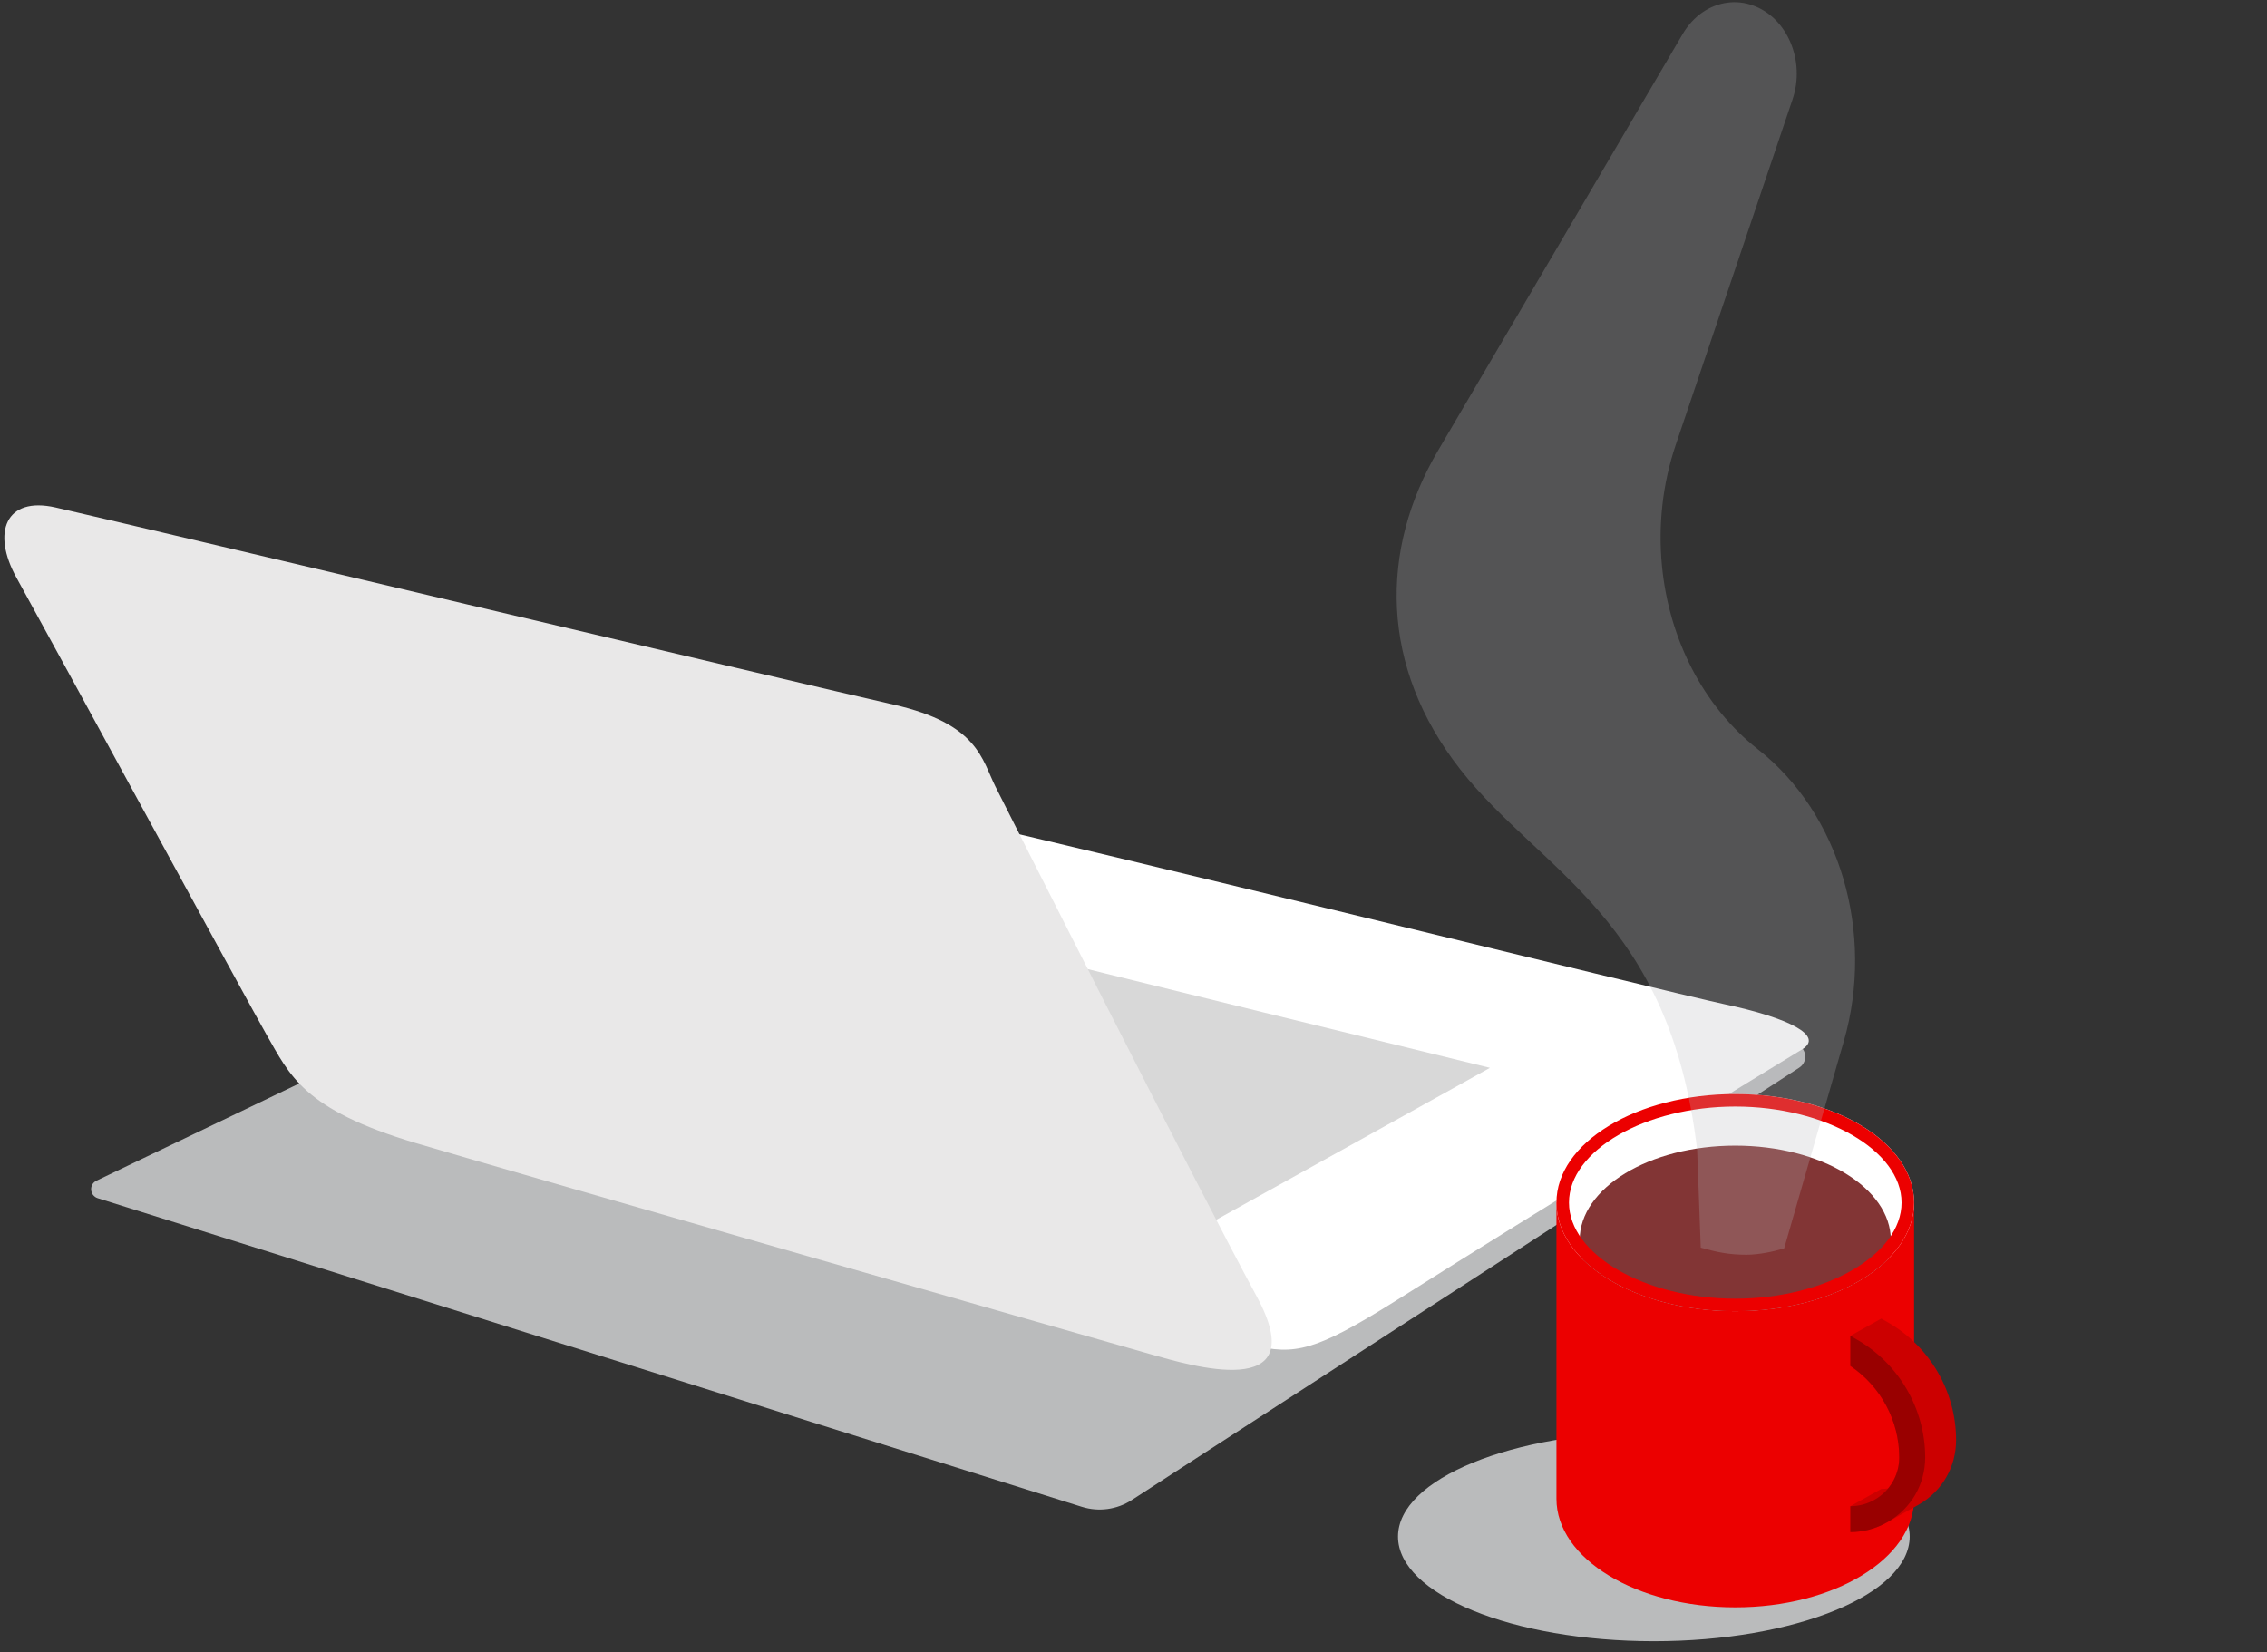 <svg width="520" height="379" viewBox="0 0 520 379" fill="none" xmlns="http://www.w3.org/2000/svg">
<rect x="0" y="0" width="520" height="379" fill="#333333" stroke="none"/>
<g clip-path="url(#clip0_2640_8615)">
<path fill-rule="evenodd" clip-rule="evenodd" d="M22.132 270.854L193.727 188.568L411.733 239.441C414.349 240.059 414.937 243.492 412.689 244.937L259.579 344.128C256.197 346.305 252.028 346.881 248.173 345.677L22.426 274.874C20.557 274.277 20.357 271.713 22.132 270.854Z" fill="#BABBBC"/>
<path fill-rule="evenodd" clip-rule="evenodd" d="M83.633 250.034C83.633 250.034 279.594 306.873 288.92 308.935C298.257 310.997 303.708 308.841 323.139 296.531C349.354 279.94 408.148 243.837 413.347 240.739C418.525 237.63 410.238 233.495 395.713 230.407C381.198 227.298 247.455 194.231 223.604 189.07C175.91 209.733 83.633 250.034 83.633 250.034Z" fill="white"/>
<path fill-rule="evenodd" clip-rule="evenodd" d="M236.375 219.008C237.992 219.604 341.76 244.968 341.76 244.968L275.792 281.594L236.375 219.008Z" fill="#D8D8D8"/>
<path fill-rule="evenodd" clip-rule="evenodd" d="M12.711 116.412C1.305 113.826 -1.972 122.137 3.773 132.511C11.85 147.092 57.443 230.969 61.171 237.428C66.444 246.535 69.395 254.501 95.389 262.226C121.898 270.097 253.971 307.875 264.39 310.796C272.141 312.962 301.717 322.153 288.231 297.355C274.756 272.557 231.432 186.629 228.323 180.432C225.204 174.235 224.406 166.049 204.965 161.642C185.251 157.183 27.079 119.667 12.711 116.412Z" fill="#E9E8E8"/>
<path fill-rule="evenodd" clip-rule="evenodd" d="M438.039 352.502C438.039 365.752 411.764 376.498 379.355 376.498C346.944 376.498 320.672 365.752 320.672 352.502C320.672 339.251 346.944 328.508 379.355 328.508C411.764 328.508 438.039 339.251 438.039 352.502Z" fill="#BABBBC"/>
<path fill-rule="evenodd" clip-rule="evenodd" d="M411.189 257.748L357.016 275.884V343.828C357.016 357.581 375.377 368.729 398.033 368.729C420.686 368.729 439.05 357.581 439.05 343.828V275.884L411.189 257.748Z" fill="#EC0000"/>
<path fill-rule="evenodd" clip-rule="evenodd" d="M439.05 275.883C439.05 289.636 420.686 300.787 398.033 300.787C375.38 300.787 357.016 289.636 357.016 275.883C357.016 262.129 375.38 250.979 398.033 250.979C420.686 250.979 439.05 262.129 439.05 275.883Z" fill="white"/>
<path fill-rule="evenodd" clip-rule="evenodd" d="M363.11 288.947C370.334 296.052 383.269 300.784 398.031 300.784C412.79 300.784 425.725 296.052 432.95 288.947C433.449 287.505 433.715 286.007 433.715 284.475C433.715 272.51 417.737 262.811 398.031 262.811C378.322 262.811 362.344 272.51 362.344 284.475C362.344 286.007 362.61 287.505 363.11 288.947Z" fill="#823535"/>
<path fill-rule="evenodd" clip-rule="evenodd" d="M398.033 250.98C375.38 250.98 357.016 262.128 357.016 275.884C357.016 289.635 375.38 300.785 398.033 300.785C420.686 300.785 439.05 289.635 439.05 275.884C439.05 262.128 420.686 250.98 398.033 250.98ZM398.034 253.844C418.71 253.844 436.178 263.937 436.178 275.884C436.178 287.829 418.71 297.922 398.034 297.922C377.358 297.922 359.891 287.829 359.891 275.884C359.891 263.937 377.358 253.844 398.034 253.844Z" fill="#EC0000"/>
<path fill-rule="evenodd" clip-rule="evenodd" d="M433.027 303.339L431.529 302.477V302.505L431.503 302.491V302.516L431.481 302.505V302.53L431.458 302.516V302.544L431.433 302.53V302.556L431.41 302.542V302.57L431.387 302.556V302.581L431.364 302.57V302.595L431.339 302.581V302.609L431.316 302.595V302.624L431.294 302.609V302.635L431.268 302.624V302.649L431.245 302.635V302.663L431.223 302.649V302.674L431.197 302.66V302.689L431.174 302.674V302.7L431.152 302.689V302.714L431.129 302.7V302.728L431.103 302.714V302.742L431.081 302.728V302.754L431.058 302.74V302.768L431.033 302.754V302.779L431.01 302.765V302.793L430.987 302.779V302.807L430.962 302.793V302.819L430.939 302.807V302.833L430.916 302.819V302.847L430.894 302.833V302.861L430.868 302.847V302.872L430.845 302.858V302.887L430.823 302.872V302.898L430.797 302.884V302.912L430.774 302.898V302.926L430.752 302.912V302.937L430.726 302.926V302.952L430.704 302.937V302.966L430.678 302.952V302.977L430.658 302.966V302.991L430.633 302.977V303.002L430.61 302.991V303.017L430.584 303.002V303.031L430.562 303.017V303.045L430.539 303.031V303.056L430.513 303.045V303.07L430.491 303.056V303.084L430.468 303.07V303.096L430.445 303.082V303.11L430.423 303.096V303.121L430.397 303.11V303.135L430.372 303.121V303.149L430.349 303.135V303.164L430.326 303.149V303.175L430.304 303.164V303.189L430.278 303.175V303.203L430.255 303.189V303.215L430.233 303.2V303.229L430.207 303.215V303.24L430.184 303.226V303.254L430.162 303.24V303.268L430.136 303.254V303.28L430.113 303.268V303.294L430.091 303.28V303.308L430.068 303.294V303.319L430.043 303.305V303.333L430.02 303.319V303.345L429.997 303.333V303.359L429.972 303.345V303.373L429.949 303.359V303.387L429.926 303.373V303.398L429.901 303.387V303.412L429.878 303.398V303.426L429.855 303.412V303.438L429.833 303.424V303.452L429.807 303.438V303.463L429.785 303.452V303.477L429.762 303.463V303.491L429.736 303.477V303.506L429.714 303.491V303.517L429.691 303.506V303.531L429.665 303.517V303.542L429.643 303.531V303.556L429.62 303.542V303.571L429.597 303.556V303.582L429.572 303.571V303.596L429.549 303.582V303.61L429.526 303.596V303.624L429.501 303.61V303.636L429.478 303.622V303.65L429.455 303.636V303.661L429.43 303.647V303.675L429.407 303.661V303.689L429.384 303.675V303.701L429.362 303.689V303.715L429.336 303.701V303.729L429.314 303.715V303.743L429.291 303.729V303.754L429.265 303.74V303.769L429.243 303.754V303.78L429.22 303.766V303.794L429.194 303.78V303.808L429.172 303.794V303.819L429.149 303.808V303.834L429.126 303.819V303.848L429.101 303.834V303.859L429.078 303.848V303.873L429.055 303.859V303.884L429.03 303.873V303.899L429.007 303.884V303.913L428.985 303.899V303.927L428.959 303.913V303.938L428.936 303.927V303.952L428.914 303.938V303.966L428.891 303.952V303.978L428.865 303.964V303.992L428.843 303.978V304.003L428.82 303.989V304.017L428.795 304.003V304.031L428.772 304.017V304.046L428.749 304.031V304.057L428.724 304.046V304.071L428.701 304.057V304.085L428.678 304.071V304.097L428.653 304.082V304.111L428.63 304.097V304.122L428.607 304.108V304.136L428.585 304.122V304.15L428.559 304.136V304.164L428.536 304.15V304.176L428.514 304.162V304.19L428.488 304.176V304.201L428.465 304.187V304.215L428.443 304.201V304.227L428.417 304.215V304.241L428.394 304.227V304.255L428.372 304.241V304.269L428.349 304.255V304.28L428.324 304.269V304.294L428.301 304.28V304.309L428.275 304.294V304.32L428.253 304.306V304.334L428.23 304.32V304.345L428.207 304.334V304.359L428.182 304.345V304.374L428.159 304.359V304.388L428.134 304.374V304.399L428.114 304.388V304.413L428.088 304.399V304.424L428.066 304.413V304.439L428.04 304.424V304.453L428.017 304.439V304.464L427.995 304.453V304.478L427.969 304.464V304.492L427.946 304.478V304.506L427.924 304.492V304.518L427.898 304.504V304.532L427.875 304.518V304.543L427.853 304.532V304.557L427.827 304.543V304.572L427.805 304.557V304.583L427.782 304.572V304.597L427.759 304.583V304.611L427.734 304.597V304.622L427.711 304.611V304.637L427.688 304.622V304.651L427.663 304.637V304.662L427.64 304.648V304.676L427.617 304.662V304.69L427.592 304.676V304.702L427.569 304.69V304.716L427.546 304.702V304.73L427.524 304.716V304.741L427.498 304.727V304.755L427.475 304.741V304.767L427.453 304.755V304.781L427.427 304.767V304.795L427.404 304.781V304.809L427.382 304.795V304.82L427.356 304.809V304.834L427.334 304.82V304.848L427.311 304.834V304.86L427.288 304.846V304.874L427.263 304.86V304.885L427.24 304.871V304.899L427.217 304.885V304.913L427.192 304.899V304.928L427.169 304.913V304.939L427.146 304.928V304.953L427.121 304.939V304.964L427.098 304.953V304.979L427.076 304.964V304.993L427.053 304.979V305.004L427.027 304.99V305.018L427.005 305.004V305.032L426.982 305.018V305.046L426.956 305.032V305.058L426.934 305.044V305.072L426.911 305.058V305.083L426.885 305.069V305.097L426.863 305.083V305.109L426.84 305.097V305.123L426.817 305.109V305.137L426.792 305.123V305.151L426.769 305.137V305.165L426.746 305.151V305.176L426.721 305.162V305.191L426.698 305.176V305.202L426.676 305.188V305.216L426.65 305.202V305.227L426.627 305.216V305.241L426.605 305.227V305.256L426.582 305.241V305.27L426.556 305.256V305.281L426.534 305.267V305.295L426.511 305.281V305.306L426.485 305.295V305.321L426.463 305.306V305.335L426.44 305.321V305.346L426.415 305.335V305.36L426.392 305.346V305.374L426.369 305.36V305.388L426.347 305.374V305.4L426.321 305.386V305.414L426.298 305.4V305.425L426.276 305.414V305.439L426.25 305.425V305.454L426.227 305.439V305.465L426.205 305.454V305.479L426.179 305.465V305.493L426.156 305.479V305.504L426.134 305.493V305.519L426.111 305.504V305.533L426.086 305.519V305.544L426.063 305.53V305.558L426.04 305.544V305.572L426.015 305.558V305.584L425.992 305.572V305.598L425.969 305.584V305.612L425.944 305.598V305.623L425.921 305.609V305.637L425.898 305.623V305.649L425.876 305.637V305.663L425.85 305.649V305.677L425.827 305.663V305.691L425.805 305.677V305.702L425.779 305.691V305.716L425.756 305.702V305.731L425.734 305.716V305.742L425.708 305.728V305.756L425.686 305.742V305.767L425.66 305.753V305.781L425.64 305.767V305.796L425.615 305.781V305.81L425.589 305.796V305.821L425.566 305.807V305.835L425.544 305.821V305.846L425.521 305.835V305.861L425.496 305.846V305.875L425.473 305.861V305.886L425.45 305.872V305.9L425.425 305.886V305.914L425.402 305.9V305.929L425.379 305.914V305.94L425.354 305.926V305.954L425.331 305.94V305.965L425.308 305.954V305.979L425.286 305.965V305.991L425.26 305.979V306.005L425.237 305.991V306.019L425.215 306.005V306.033L425.189 306.019V306.044L425.166 306.033V306.059L425.144 306.044V306.073L425.118 306.059V306.084L425.096 306.07V306.098L425.073 306.084V306.109L425.047 306.098V306.124L425.025 306.109V306.138L425.002 306.124V306.152L424.979 306.138V306.163L424.954 306.149V306.177L424.931 306.163V306.191L424.908 306.177V306.203L424.883 306.189V306.217L424.86 306.203V306.228L424.837 306.217V306.242L424.812 306.228V306.256L424.789 306.242V306.27L424.766 306.256V306.282L424.744 306.268V306.296L424.718 306.282V306.307L424.696 306.293V306.321L424.673 306.307V306.336L424.647 306.321V306.347L424.625 306.336V306.361L424.602 306.347V306.375L424.577 306.361V306.387L424.554 306.375V306.401L424.531 306.387V306.415L424.508 306.401V306.426L424.483 306.412V306.44L424.46 306.426V306.454L424.438 306.44V313.352C431.393 318.017 435.648 325.902 435.648 334.327C435.648 337.001 434.726 339.486 433.089 341.448C432.57 341.522 432.051 341.564 431.529 341.564V341.575H431.503V341.59H431.481V341.604H431.458V341.615C431.45 341.615 431.441 341.618 431.433 341.618V341.629H431.41V341.64C431.401 341.64 431.396 341.643 431.387 341.643V341.655H431.364V341.669H431.339V341.683H431.316V341.694H431.294V341.708H431.268V341.722H431.245V341.734C431.237 341.734 431.228 341.737 431.223 341.737V341.748H431.197V341.759C431.191 341.759 431.183 341.762 431.174 341.762V341.773H431.152V341.788H431.129V341.799H431.103V341.813H431.081V341.827H431.058V341.838C431.05 341.838 431.041 341.841 431.033 341.841V341.853H431.01V341.864C431.001 341.867 430.993 341.867 430.987 341.867V341.878H430.962V341.892H430.939V341.906H430.916V341.918H430.894V341.932H430.868V341.946H430.845V341.957C430.837 341.957 430.828 341.96 430.823 341.96V341.971H430.797V341.983C430.789 341.983 430.78 341.985 430.774 341.985V341.997H430.752V342.011H430.726V342.025H430.704V342.036H430.678V342.05H430.658V342.065H430.633V342.076C430.624 342.076 430.616 342.079 430.61 342.079V342.09H430.584V342.101C430.579 342.101 430.57 342.104 430.562 342.104V342.115H430.539V342.13H430.513V342.144H430.491V342.155H430.468V342.169H430.445V342.18C430.437 342.18 430.428 342.183 430.423 342.183V342.195H430.397V342.209H430.372V342.22C430.366 342.22 430.357 342.223 430.349 342.223V342.234H430.326V342.248H430.304V342.263H430.278V342.274H430.255V342.288H430.233V342.299C430.224 342.299 430.216 342.302 430.207 342.302V342.313H430.184V342.328H430.162V342.339H430.136V342.353H430.113V342.367H430.091V342.378C430.082 342.378 430.074 342.381 430.068 342.381V342.393H430.043V342.404C430.037 342.407 430.028 342.407 430.02 342.407V342.418C430.014 342.418 430.006 342.421 429.997 342.421V342.432H429.972V342.446H429.949V342.458H429.926V342.472H429.901V342.486H429.878V342.497C429.872 342.497 429.864 342.5 429.855 342.5V342.511H429.833V342.523C429.824 342.523 429.816 342.525 429.807 342.525V342.537H429.785V342.551H429.762V342.565H429.736V342.576H429.714V342.59H429.691V342.604H429.665V342.616C429.66 342.616 429.651 342.619 429.643 342.619V342.63H429.62V342.641C429.611 342.641 429.603 342.644 429.597 342.644V342.655H429.572V342.67H429.549V342.684H429.526V342.695H429.501V342.709H429.478V342.721C429.47 342.721 429.464 342.723 429.455 342.723V342.735H429.43V342.746C429.421 342.746 429.416 342.749 429.407 342.749V342.76C429.399 342.76 429.393 342.763 429.384 342.763V342.774H429.362V342.788H429.336V342.8H429.314V342.814H429.291V342.828H429.265V342.839C429.257 342.839 429.251 342.842 429.243 342.842V342.853H429.22V342.865C429.211 342.865 429.203 342.867 429.194 342.867V342.879H429.172V342.893H429.149V342.907H429.126V342.918H429.101V342.932H429.078V342.947H429.055V342.958C429.047 342.958 429.038 342.961 429.03 342.961V342.972H429.007V342.983C428.999 342.983 428.993 342.986 428.985 342.986V342.997H428.959V343.012H428.936V343.026H428.914V343.037H428.891V343.051H428.865V343.062C428.857 343.062 428.848 343.065 428.843 343.065V343.077H428.82V343.091H428.795V343.102C428.786 343.102 428.777 343.105 428.772 343.105V343.116H428.749V343.13H428.724V343.145H428.701V343.156H428.678V343.17H428.653V343.181C428.647 343.181 428.638 343.184 428.63 343.184V343.195H428.607V343.21H428.585V343.221H428.559V343.235H428.536V343.249H428.514V343.26C428.505 343.26 428.497 343.263 428.488 343.263V343.275H428.465V343.286C428.457 343.286 428.448 343.289 428.443 343.289V343.3C428.434 343.3 428.426 343.303 428.417 343.303V343.314H428.394V343.328H428.372V343.34H428.349V343.354H428.324V343.368H428.301V343.379C428.292 343.379 428.284 343.382 428.275 343.382V343.393H428.253V343.405C428.244 343.405 428.238 343.407 428.23 343.407V343.419H428.207V343.433H428.182V343.447H428.159V343.458H428.134V343.472H428.114V343.487H428.088V343.498C428.08 343.498 428.071 343.501 428.066 343.501V343.512H428.04V343.523C428.034 343.523 428.026 343.526 428.017 343.526V343.537H427.995V343.552H427.969V343.566H427.946V343.577H427.924V343.591H427.898V343.603C427.892 343.603 427.884 343.605 427.875 343.605V343.617H427.853V343.628C427.844 343.628 427.836 343.631 427.827 343.631V343.642C427.822 343.642 427.813 343.645 427.805 343.645V343.656H427.782V343.67H427.759V343.685H427.734V343.696H427.711V343.71H427.688V343.721C427.68 343.721 427.671 343.724 427.663 343.724V343.735H427.64V343.747C427.634 343.747 427.626 343.75 427.617 343.75V343.761H427.592V343.775H427.569V343.789H427.546V343.8C427.538 343.8 427.532 343.803 427.524 343.803V343.815H427.498V343.826C427.492 343.829 427.484 343.829 427.475 343.829V343.84C427.47 343.84 427.461 343.843 427.453 343.843V343.854H427.427V343.865C427.422 343.865 427.413 343.868 427.404 343.868V343.88H427.382V343.894H427.356V343.908H427.334V343.919H427.311V343.933H427.288V343.945C427.28 343.945 427.271 343.947 427.263 343.947V343.959H427.24V343.973H427.217V343.984C427.209 343.984 427.2 343.987 427.192 343.987V343.998H427.169V344.012H427.146V344.027H427.121V344.038H427.098V344.052H427.076V344.063C427.067 344.063 427.059 344.066 427.053 344.066V344.078H427.027V344.092H427.005V344.103H426.982V344.117H426.956V344.131H426.934V344.143C426.925 344.143 426.919 344.145 426.911 344.145V344.157H426.885V344.168C426.88 344.168 426.871 344.171 426.863 344.171V344.182C426.854 344.182 426.849 344.185 426.84 344.185V344.196H426.817V344.21H426.792V344.222H426.769V344.236H426.746V344.25H426.721V344.261C426.712 344.261 426.707 344.264 426.698 344.264V344.275H426.676V344.287C426.667 344.287 426.658 344.289 426.65 344.289V344.301H426.627V344.315H426.605V344.329H426.582V344.34H426.556V344.354H426.534V344.369H426.511V344.38C426.502 344.38 426.494 344.383 426.485 344.383V344.391C426.477 344.394 426.468 344.394 426.463 344.394V344.405C426.454 344.405 426.449 344.408 426.44 344.408V344.419H426.415V344.434H426.392V344.448H426.369V344.459H426.347V344.473H426.321V344.485C426.313 344.485 426.304 344.487 426.298 344.487V344.499H426.276V344.51C426.267 344.51 426.259 344.513 426.25 344.513V344.524C426.242 344.524 426.233 344.527 426.227 344.527V344.538H426.205V344.552H426.179V344.567H426.156V344.578H426.134V344.592H426.111V344.603C426.103 344.603 426.094 344.606 426.086 344.606V344.617H426.063V344.629C426.054 344.629 426.046 344.632 426.04 344.632V344.643H426.015V344.657H425.992V344.671H425.969V344.682C425.961 344.682 425.952 344.685 425.944 344.685V344.697H425.921V344.708C425.912 344.708 425.904 344.711 425.898 344.711V344.722C425.89 344.722 425.881 344.725 425.876 344.725V344.736H425.85V344.747C425.842 344.747 425.833 344.75 425.827 344.75V344.762H425.805V344.776H425.779V344.79H425.756V344.801C425.748 344.801 425.739 344.804 425.734 344.804V344.815H425.708V344.827C425.7 344.827 425.694 344.829 425.686 344.829V344.841H425.66V344.855H425.64V344.866H425.615V344.88H425.589V344.894H425.566V344.909H425.544V344.92H425.521V344.934H425.496V344.945C425.49 344.945 425.481 344.948 425.473 344.948V344.96H425.45V344.974H425.425V344.985H425.402V344.999H425.379V345.013H425.354V345.025C425.348 345.025 425.34 345.027 425.331 345.027V345.039H425.308V345.05C425.3 345.05 425.291 345.053 425.286 345.053V345.064C425.277 345.064 425.269 345.067 425.26 345.067V345.078H425.237V345.092H425.215V345.104H425.189V345.118H425.166V345.132H425.144V345.143C425.135 345.143 425.127 345.146 425.118 345.146V345.157H425.096V345.169C425.09 345.169 425.081 345.172 425.073 345.172V345.183H425.047V345.197H425.025V345.211H425.002V345.222H424.979V345.237H424.954V345.251H424.931V345.262C424.922 345.262 424.917 345.265 424.908 345.265V345.273C424.9 345.273 424.891 345.276 424.883 345.276V345.287C424.874 345.287 424.869 345.29 424.86 345.29V345.302H424.837V345.316H424.812V345.33H424.789V345.341H424.766V345.355H424.744V345.367C424.735 345.367 424.727 345.369 424.718 345.369V345.381H424.696V345.392C424.687 345.392 424.681 345.395 424.673 345.395V345.406H424.647V345.42H424.625V345.435H424.602V345.449H424.577V345.46H424.554V345.474H424.531V345.485C424.523 345.485 424.517 345.488 424.508 345.488V345.5H424.483V345.511C424.474 345.511 424.469 345.514 424.46 345.514V345.525H424.438V351.459C427.385 351.459 430.332 350.684 433.018 349.138C433.021 349.135 433.024 349.135 433.024 349.132C433.03 349.13 433.035 349.127 433.041 349.124C433.044 349.124 433.044 349.121 433.047 349.121C433.052 349.115 433.058 349.113 433.064 349.11C433.066 349.11 433.069 349.107 433.072 349.107C433.078 349.101 433.083 349.101 433.086 349.098C433.089 349.096 433.092 349.096 433.095 349.093L433.112 349.084C433.115 349.084 433.117 349.081 433.117 349.081C433.123 349.076 433.129 349.076 433.135 349.07C433.137 349.07 433.14 349.067 433.143 349.067L433.157 349.059C433.16 349.056 433.163 349.056 433.166 349.053C433.171 349.05 433.177 349.048 433.183 349.045C433.186 349.045 433.186 349.042 433.188 349.042L433.205 349.033C433.208 349.031 433.211 349.028 433.211 349.028L433.228 349.019C433.231 349.016 433.234 349.016 433.237 349.014L433.254 349.005C433.257 349.005 433.259 349.002 433.259 349.002C433.265 348.997 433.271 348.994 433.276 348.991C433.279 348.991 433.282 348.988 433.282 348.988C433.288 348.985 433.293 348.982 433.299 348.98C433.302 348.977 433.305 348.977 433.308 348.974L433.322 348.965C433.325 348.965 433.327 348.963 433.33 348.963C433.336 348.96 433.342 348.957 433.347 348.951L433.356 348.949C433.361 348.946 433.364 348.943 433.37 348.94C433.373 348.937 433.376 348.937 433.378 348.934C433.381 348.932 433.387 348.929 433.393 348.926C433.395 348.926 433.398 348.923 433.401 348.923L433.418 348.915C433.421 348.912 433.421 348.912 433.424 348.909C433.429 348.906 433.435 348.903 433.441 348.9L433.449 348.895C433.455 348.892 433.458 348.889 433.463 348.886C433.466 348.886 433.469 348.884 433.472 348.884C433.478 348.878 433.483 348.875 433.489 348.872L433.498 348.869C433.5 348.867 433.506 348.864 433.512 348.861C433.515 348.861 433.517 348.858 433.517 348.858C433.523 348.852 433.529 348.85 433.537 348.847C433.537 348.847 433.54 348.844 433.543 348.844C433.549 348.841 433.554 348.838 433.56 348.835C433.56 348.833 433.563 348.83 433.566 348.83C433.571 348.827 433.577 348.824 433.583 348.821L433.591 348.816C433.597 348.813 433.602 348.81 433.605 348.807C433.608 348.807 433.611 348.807 433.614 348.804C433.617 348.802 433.622 348.799 433.631 348.796C433.631 348.793 433.634 348.793 433.637 348.79C433.642 348.787 433.648 348.785 433.654 348.782C433.656 348.782 433.659 348.779 433.659 348.776C433.665 348.773 433.673 348.77 433.676 348.768C433.679 348.768 433.682 348.765 433.682 348.765C433.688 348.759 433.696 348.759 433.702 348.754C433.702 348.754 433.705 348.751 433.707 348.751C433.713 348.748 433.719 348.745 433.724 348.742C433.727 348.742 433.73 348.739 433.733 348.739C433.736 348.734 433.741 348.734 433.747 348.728C433.75 348.728 433.753 348.725 433.753 348.725C433.759 348.722 433.767 348.72 433.773 348.717C433.773 348.714 433.776 348.714 433.778 348.711C433.784 348.708 433.79 348.705 433.795 348.703C433.795 348.7 433.798 348.7 433.801 348.697L433.818 348.691C433.821 348.689 433.824 348.689 433.824 348.686C433.829 348.683 433.835 348.68 433.844 348.677C433.844 348.674 433.846 348.674 433.849 348.672L433.866 348.663C433.866 348.663 433.869 348.66 433.872 348.66C433.878 348.655 433.883 348.652 433.889 348.649C433.892 348.649 433.895 348.646 433.898 348.646C433.9 348.643 433.909 348.64 433.912 348.638C433.915 348.635 433.917 348.635 433.917 348.632C433.923 348.629 433.932 348.626 433.937 348.624C433.937 348.624 433.94 348.621 433.943 348.621C433.949 348.618 433.954 348.615 433.96 348.609C433.963 348.609 433.966 348.609 433.966 348.607C433.971 348.604 433.977 348.601 433.983 348.598C433.985 348.595 433.988 348.595 433.991 348.592C433.997 348.59 434.003 348.587 434.008 348.584C434.008 348.581 434.011 348.581 434.014 348.578C434.02 348.575 434.025 348.573 434.031 348.573C434.031 348.57 434.034 348.57 434.037 348.567C434.042 348.564 434.048 348.561 434.054 348.558C434.056 348.556 434.059 348.556 434.062 348.553C434.065 348.55 434.073 348.547 434.079 348.544C434.079 348.544 434.082 348.541 434.085 348.541C434.09 348.536 434.096 348.536 434.102 348.53C434.102 348.53 434.105 348.527 434.107 348.527C434.113 348.524 434.119 348.522 434.125 348.519C434.127 348.516 434.13 348.516 434.133 348.513C434.139 348.51 434.144 348.507 434.15 348.505C434.15 348.505 434.153 348.502 434.156 348.502C434.159 348.499 434.167 348.496 434.173 348.493C434.173 348.491 434.176 348.488 434.178 348.488L434.195 348.479C434.198 348.476 434.201 348.476 434.201 348.474C434.21 348.471 434.212 348.468 434.218 348.465C434.221 348.465 434.224 348.462 434.227 348.459L434.244 348.454C434.244 348.451 434.246 348.451 434.249 348.448C434.255 348.445 434.261 348.442 434.266 348.44C434.269 348.44 434.269 348.437 434.272 348.434L434.289 348.426C434.292 348.426 434.295 348.423 434.297 348.423C434.303 348.42 434.309 348.417 434.314 348.411C434.314 348.411 434.317 348.409 434.32 348.409L434.343 348.397C434.348 348.394 434.354 348.392 434.36 348.386C434.363 348.386 434.365 348.383 434.368 348.383L434.385 348.375C434.385 348.372 434.388 348.372 434.391 348.369C434.397 348.366 434.402 348.363 434.408 348.361C434.408 348.358 434.411 348.358 434.414 348.355L434.431 348.346C434.434 348.346 434.436 348.344 434.439 348.344C434.445 348.338 434.448 348.338 434.453 348.335C434.456 348.332 434.459 348.332 434.462 348.329L434.479 348.321C434.482 348.321 434.482 348.318 434.485 348.318C434.49 348.312 434.496 348.31 434.502 348.307C434.505 348.307 434.505 348.304 434.507 348.304L434.524 348.296C434.527 348.293 434.53 348.293 434.533 348.29L434.556 348.279C434.561 348.276 434.567 348.273 434.573 348.267C434.575 348.267 434.575 348.264 434.578 348.264L434.595 348.256C434.598 348.253 434.601 348.253 434.604 348.25C434.609 348.247 434.615 348.245 434.621 348.242C434.621 348.239 434.624 348.239 434.627 348.236L434.644 348.228C434.646 348.228 434.646 348.225 434.649 348.225C434.655 348.222 434.661 348.219 434.666 348.216C434.669 348.214 434.672 348.214 434.675 348.211L434.689 348.202C434.692 348.202 434.695 348.199 434.697 348.199C434.703 348.194 434.709 348.194 434.714 348.188C434.717 348.188 434.717 348.185 434.72 348.185L434.737 348.177C434.74 348.174 434.74 348.174 434.743 348.171C434.749 348.168 434.754 348.166 434.76 348.163C434.763 348.16 434.766 348.16 434.768 348.16L434.785 348.151C434.788 348.149 434.788 348.149 434.791 348.146C434.797 348.143 434.802 348.14 434.808 348.137C434.811 348.134 434.811 348.134 434.814 348.132L434.831 348.123C434.834 348.123 434.836 348.12 434.839 348.12C434.845 348.115 434.851 348.112 434.856 348.109C434.859 348.109 434.859 348.106 434.862 348.106L434.885 348.095C434.89 348.089 434.896 348.086 434.902 348.083C434.905 348.083 434.907 348.081 434.91 348.081C434.916 348.078 434.919 348.075 434.924 348.069C434.927 348.069 434.93 348.066 434.933 348.066L434.95 348.058C434.953 348.055 434.956 348.055 434.956 348.052C434.961 348.049 434.967 348.047 434.973 348.044C434.975 348.044 434.975 348.041 434.978 348.041L434.995 348.033C434.998 348.03 435.001 348.03 435.004 348.027C435.01 348.024 435.015 348.021 435.021 348.018C435.024 348.016 435.024 348.016 435.027 348.013L435.044 348.004C435.046 348.004 435.049 348.001 435.049 348.001C435.055 347.996 435.061 347.993 435.066 347.99C435.069 347.99 435.072 347.987 435.075 347.987L435.092 347.979C435.095 347.979 435.095 347.976 435.097 347.973L435.114 347.965C435.117 347.965 435.117 347.962 435.12 347.962C435.126 347.959 435.131 347.956 435.137 347.951C435.14 347.951 435.143 347.948 435.146 347.948L435.16 347.939C435.163 347.936 435.165 347.936 435.168 347.934L435.185 347.925C435.188 347.925 435.188 347.922 435.191 347.922L435.208 347.914C435.211 347.911 435.214 347.911 435.214 347.908C435.219 347.905 435.225 347.903 435.231 347.9C435.233 347.9 435.236 347.897 435.239 347.894L435.256 347.886C435.259 347.886 435.259 347.883 435.262 347.883C435.268 347.877 435.273 347.877 435.279 347.871C435.282 347.871 435.282 347.869 435.285 347.869L435.302 347.86C435.304 347.86 435.307 347.857 435.31 347.857C435.316 347.854 435.321 347.852 435.327 347.846C435.33 347.846 435.33 347.843 435.333 347.843L435.35 347.835C435.353 347.832 435.353 347.832 435.355 347.829C435.361 347.826 435.367 347.823 435.373 347.821C435.375 347.818 435.378 347.818 435.381 347.815L435.395 347.806C435.398 347.806 435.401 347.806 435.404 347.804C435.409 347.801 435.415 347.798 435.421 347.795C435.424 347.792 435.424 347.792 435.426 347.789L435.443 347.781C435.446 347.781 435.449 347.778 435.449 347.775L435.466 347.767C435.469 347.767 435.472 347.764 435.475 347.764L435.492 347.756C435.495 347.753 435.497 347.75 435.497 347.75L435.514 347.741C435.517 347.741 435.517 347.739 435.52 347.739C435.526 347.736 435.531 347.733 435.537 347.727L435.546 347.724C435.551 347.722 435.557 347.719 435.563 347.716C435.565 347.713 435.565 347.713 435.568 347.71C435.574 347.708 435.58 347.705 435.585 347.702C435.588 347.699 435.591 347.699 435.591 347.696L435.608 347.691C435.611 347.688 435.614 347.688 435.617 347.685C435.622 347.682 435.628 347.679 435.631 347.676C435.634 347.674 435.636 347.674 435.639 347.671L435.656 347.662C435.659 347.662 435.659 347.659 435.662 347.659C435.668 347.654 435.673 347.654 435.679 347.648L435.687 347.645C435.693 347.642 435.696 347.64 435.702 347.637C435.704 347.634 435.707 347.634 435.71 347.631C435.716 347.628 435.721 347.628 435.727 347.623L435.736 347.62C435.739 347.617 435.744 347.614 435.75 347.611C435.753 347.608 435.756 347.608 435.756 347.606C435.761 347.603 435.767 347.6 435.773 347.597C435.775 347.594 435.778 347.594 435.781 347.591L435.798 347.583C435.801 347.583 435.804 347.58 435.804 347.58C435.809 347.575 435.815 347.572 435.821 347.572L435.829 347.566C435.832 347.563 435.841 347.56 435.843 347.558C435.846 347.555 435.849 347.555 435.852 347.555C435.858 347.549 435.863 347.546 435.866 347.543L435.875 347.541C435.88 347.538 435.886 347.535 435.892 347.529C435.895 347.529 435.897 347.527 435.897 347.527L435.914 347.518C435.917 347.515 435.92 347.515 435.923 347.512C435.926 347.512 435.934 347.51 435.94 347.504C435.94 347.504 435.943 347.501 435.946 347.501L435.963 347.493L435.971 347.487C435.977 347.484 435.982 347.481 435.985 347.478C435.988 347.476 435.991 347.476 435.991 347.473C435.997 347.47 436.005 347.467 436.008 347.464L436.016 347.461C436.022 347.456 436.028 347.453 436.033 347.453C436.036 347.45 436.039 347.45 436.039 347.447L436.056 347.439C436.059 347.439 436.062 347.436 436.062 347.436C436.067 347.43 436.076 347.428 436.082 347.425C436.082 347.425 436.084 347.422 436.087 347.422C436.093 347.419 436.099 347.416 436.101 347.413C436.104 347.411 436.107 347.408 436.11 347.408L436.127 347.399C436.13 347.396 436.133 347.396 436.133 347.394C436.138 347.394 436.144 347.391 436.153 347.385C436.153 347.385 436.155 347.382 436.158 347.382L436.175 347.374C436.175 347.371 436.178 347.371 436.181 347.368C436.187 347.365 436.192 347.363 436.198 347.36C436.201 347.36 436.204 347.357 436.204 347.354C436.209 347.351 436.218 347.348 436.221 347.346C436.223 347.346 436.226 347.343 436.229 347.343C436.235 347.337 436.241 347.337 436.246 347.334C436.246 347.331 436.249 347.331 436.252 347.329C436.258 347.326 436.263 347.323 436.269 347.32C436.272 347.32 436.275 347.317 436.277 347.317C436.28 347.312 436.286 347.312 436.292 347.306C436.294 347.306 436.297 347.303 436.297 347.303C436.303 347.3 436.311 347.298 436.317 347.295C436.317 347.292 436.32 347.289 436.323 347.289C436.328 347.286 436.334 347.283 436.34 347.281C436.34 347.278 436.343 347.278 436.345 347.278C436.351 347.275 436.357 347.272 436.363 347.269C436.365 347.266 436.368 347.266 436.371 347.264C436.377 347.261 436.382 347.258 436.388 347.255C436.388 347.252 436.391 347.252 436.394 347.25C436.397 347.247 436.405 347.244 436.411 347.241C436.411 347.241 436.414 347.238 436.416 347.235L436.433 347.227C436.436 347.227 436.439 347.224 436.439 347.224C436.445 347.221 436.453 347.218 436.456 347.216C436.459 347.213 436.462 347.213 436.465 347.21L436.482 347.201C436.482 347.201 436.485 347.199 436.487 347.199C436.493 347.196 436.499 347.193 436.504 347.187C436.507 347.187 436.51 347.184 436.513 347.184L436.527 347.176C436.53 347.173 436.533 347.173 436.536 347.17C436.541 347.167 436.547 347.165 436.553 347.162C436.553 347.159 436.555 347.159 436.558 347.159L436.575 347.15C436.575 347.148 436.578 347.148 436.581 347.145C436.587 347.142 436.592 347.139 436.598 347.136C436.601 347.134 436.604 347.134 436.607 347.131L436.624 347.122C436.624 347.122 436.626 347.119 436.629 347.119C436.635 347.117 436.641 347.114 436.646 347.108C436.649 347.108 436.649 347.105 436.652 347.105L436.669 347.097C436.672 347.097 436.675 347.094 436.677 347.094C436.683 347.088 436.689 347.085 436.692 347.083C436.694 347.083 436.697 347.08 436.7 347.08L436.717 347.071C436.717 347.069 436.72 347.069 436.723 347.066C436.728 347.063 436.734 347.06 436.74 347.057C436.743 347.054 436.746 347.054 436.748 347.052L436.763 347.043C436.765 347.043 436.768 347.04 436.771 347.04C436.777 347.037 436.782 347.035 436.788 347.032C436.791 347.029 436.791 347.029 436.794 347.026C436.799 347.023 436.805 347.02 436.811 347.018C436.811 347.015 436.814 347.015 436.816 347.012L436.833 347.004C436.836 347.004 436.839 347.001 436.842 347.001C436.848 346.998 436.853 346.995 436.859 346.989C436.862 346.989 436.862 346.987 436.865 346.987L436.882 346.978C436.884 346.978 436.884 346.975 436.887 346.975C436.893 346.972 436.899 346.97 436.904 346.964C436.907 346.964 436.91 346.961 436.91 346.961C436.918 346.958 436.924 346.955 436.927 346.953C436.93 346.95 436.933 346.95 436.935 346.947C436.941 346.944 436.947 346.941 436.952 346.939C436.955 346.936 436.955 346.936 436.958 346.933L436.975 346.924C436.978 346.924 436.981 346.924 436.984 346.922C436.987 346.919 436.992 346.916 436.998 346.913C437.001 346.91 437.004 346.91 437.006 346.907L437.023 346.899C437.026 346.899 437.026 346.896 437.029 346.896C437.035 346.89 437.04 346.888 437.046 346.885C437.049 346.885 437.049 346.882 437.052 346.882L437.069 346.874C437.072 346.871 437.074 346.868 437.077 346.868C437.083 346.865 437.089 346.862 437.094 346.859C437.097 346.859 437.097 346.857 437.1 346.857C437.106 346.854 437.111 346.851 437.117 346.845L437.14 346.834C437.143 346.831 437.145 346.831 437.148 346.828C437.154 346.825 437.16 346.823 437.162 346.82C437.165 346.82 437.168 346.817 437.171 346.814L437.211 346.794C437.213 346.792 437.216 346.792 437.219 346.789L437.233 346.78C437.236 346.78 437.239 346.777 437.242 346.777C437.248 346.772 437.253 346.772 437.259 346.766C437.262 346.766 437.262 346.763 437.265 346.763L437.282 346.755C437.284 346.752 437.284 346.749 437.287 346.749C437.293 346.746 437.299 346.743 437.304 346.741C437.307 346.741 437.31 346.738 437.313 346.738L437.33 346.729C437.333 346.726 437.333 346.726 437.335 346.724C437.341 346.721 437.347 346.718 437.353 346.715C437.355 346.712 437.355 346.712 437.358 346.709L437.375 346.701C437.378 346.701 437.381 346.698 437.384 346.695L437.401 346.687C437.401 346.687 437.404 346.687 437.406 346.684L437.423 346.676C437.426 346.673 437.426 346.673 437.429 346.67L437.446 346.661C437.449 346.661 437.452 346.659 437.455 346.659C437.457 346.656 437.463 346.653 437.469 346.647C437.472 346.647 437.475 346.644 437.477 346.644L437.494 346.636C437.497 346.633 437.497 346.633 437.5 346.63C437.506 346.63 437.511 346.627 437.517 346.622C437.52 346.622 437.52 346.619 437.523 346.619L437.54 346.611C437.543 346.608 437.545 346.608 437.548 346.605C437.554 346.602 437.56 346.599 437.565 346.596C437.568 346.594 437.571 346.594 437.571 346.591L437.588 346.582C437.591 346.582 437.591 346.579 437.594 346.579C437.599 346.574 437.605 346.571 437.611 346.571C437.614 346.568 437.616 346.568 437.619 346.565L437.636 346.557C437.636 346.557 437.639 346.554 437.642 346.554C437.648 346.548 437.653 346.546 437.659 346.543C437.662 346.543 437.665 346.54 437.665 346.54C437.67 346.537 437.676 346.534 437.682 346.529C437.684 346.529 437.687 346.529 437.69 346.526C437.696 346.523 437.699 346.52 437.704 346.517C437.707 346.514 437.71 346.514 437.713 346.512C437.718 346.512 437.724 346.509 437.73 346.503C437.733 346.503 437.735 346.5 437.735 346.5L437.752 346.492C437.755 346.489 437.755 346.489 437.758 346.486C437.764 346.483 437.769 346.481 437.775 346.478C437.778 346.478 437.781 346.475 437.784 346.472L437.801 346.464C437.803 346.464 437.803 346.461 437.806 346.461C437.812 346.455 437.818 346.455 437.823 346.452C437.826 346.449 437.829 346.449 437.829 346.447L437.846 346.438C437.849 346.438 437.852 346.435 437.855 346.435C437.86 346.432 437.866 346.43 437.872 346.424C437.872 346.424 437.874 346.421 437.877 346.421L437.894 346.413C437.897 346.41 437.897 346.41 437.9 346.407C437.906 346.404 437.911 346.401 437.917 346.399C437.92 346.396 437.923 346.396 437.925 346.393L437.94 346.387C437.942 346.384 437.945 346.384 437.948 346.382C437.954 346.379 437.959 346.376 437.965 346.373C437.968 346.37 437.971 346.37 437.971 346.367L437.988 346.359C437.991 346.359 437.994 346.356 437.994 346.356C437.999 346.351 438.005 346.348 438.011 346.345C438.013 346.345 438.016 346.342 438.019 346.342C438.025 346.339 438.03 346.336 438.036 346.334C438.039 346.334 438.039 346.331 438.042 346.331C438.047 346.325 438.053 346.322 438.059 346.319L438.067 346.317C438.07 346.314 438.076 346.311 438.081 346.305C438.084 346.305 438.087 346.302 438.09 346.302L438.107 346.294C438.11 346.291 438.11 346.291 438.113 346.288C438.118 346.285 438.124 346.283 438.13 346.28C438.133 346.277 438.135 346.277 438.135 346.277L438.152 346.268L438.161 346.263C438.167 346.26 438.172 346.257 438.175 346.254C438.178 346.251 438.181 346.251 438.184 346.249L438.201 346.24C438.203 346.24 438.206 346.237 438.209 346.234C438.212 346.232 438.218 346.232 438.223 346.226C438.226 346.226 438.229 346.223 438.229 346.223L438.246 346.215C438.249 346.215 438.252 346.212 438.255 346.212C438.26 346.206 438.266 346.203 438.272 346.201C438.274 346.201 438.277 346.198 438.277 346.198L438.294 346.189C438.297 346.186 438.3 346.184 438.303 346.184C438.306 346.181 438.311 346.178 438.317 346.175C438.32 346.172 438.323 346.172 438.325 346.169L438.342 346.161C438.345 346.161 438.345 346.158 438.348 346.158C438.354 346.155 438.36 346.153 438.365 346.15C438.368 346.147 438.371 346.147 438.371 346.144C438.377 346.141 438.382 346.138 438.391 346.136C438.391 346.133 438.394 346.133 438.396 346.13C438.402 346.127 438.408 346.124 438.411 346.121C438.413 346.121 438.416 346.119 438.419 346.119C438.425 346.116 438.43 346.113 438.436 346.107C438.439 346.107 438.442 346.104 438.442 346.104C438.447 346.102 438.456 346.099 438.462 346.096L438.464 346.093C438.47 346.09 438.479 346.088 438.484 346.082C438.484 346.082 438.487 346.079 438.49 346.079C438.496 346.076 438.501 346.073 438.507 346.071C438.51 346.068 438.513 346.068 438.513 346.065C438.518 346.062 438.524 346.059 438.53 346.056C438.533 346.054 438.535 346.054 438.538 346.051C438.541 346.048 438.55 346.045 438.555 346.042C438.555 346.042 438.558 346.039 438.561 346.039C438.567 346.037 438.572 346.034 438.578 346.031C438.581 346.028 438.581 346.028 438.584 346.025C438.589 346.023 438.595 346.02 438.601 346.017C438.603 346.017 438.606 346.014 438.609 346.011L438.626 346.003C438.626 346.003 438.629 346 438.632 346C438.637 345.997 438.643 345.994 438.649 345.989C438.649 345.989 438.652 345.986 438.654 345.986L438.671 345.977C438.674 345.977 438.677 345.974 438.677 345.974C438.686 345.972 438.691 345.969 438.697 345.963C438.697 345.963 438.7 345.96 438.703 345.96L438.72 345.952C438.72 345.949 438.723 345.949 438.725 345.946C438.731 345.943 438.737 345.941 438.742 345.938C438.745 345.938 438.748 345.935 438.751 345.932L438.765 345.924C438.768 345.924 438.771 345.924 438.771 345.921C438.779 345.918 438.785 345.915 438.791 345.912C438.791 345.909 438.793 345.909 438.796 345.907L438.813 345.898C438.816 345.898 438.819 345.895 438.819 345.895C438.825 345.89 438.83 345.89 438.836 345.884C438.839 345.884 438.842 345.881 438.845 345.881L438.862 345.873C438.862 345.87 438.864 345.87 438.867 345.867C438.873 345.864 438.879 345.864 438.884 345.859C438.884 345.859 438.887 345.856 438.89 345.856L438.907 345.847C438.91 345.844 438.913 345.844 438.915 345.842C438.921 345.839 438.927 345.836 438.932 345.833C438.932 345.83 438.935 345.83 438.938 345.827L438.955 345.819C438.955 345.819 438.958 345.816 438.961 345.816C438.967 345.81 438.972 345.808 438.978 345.805C438.981 345.805 438.984 345.805 438.986 345.802L439.001 345.793C439.003 345.793 439.006 345.791 439.006 345.791C439.015 345.785 439.02 345.782 439.026 345.779C439.026 345.779 439.029 345.776 439.032 345.776C439.037 345.774 439.043 345.771 439.049 345.765C439.052 345.765 439.054 345.762 439.054 345.762L439.071 345.754C439.074 345.751 439.077 345.751 439.08 345.748C439.086 345.745 439.091 345.745 439.097 345.74C439.097 345.74 439.1 345.737 439.103 345.737L439.12 345.728C439.12 345.726 439.123 345.726 439.125 345.723C439.131 345.72 439.137 345.717 439.142 345.714C439.145 345.711 439.148 345.711 439.148 345.709C439.157 345.706 439.162 345.703 439.168 345.7C439.171 345.7 439.171 345.697 439.174 345.695L439.191 345.686C439.191 345.686 439.193 345.686 439.196 345.683L439.213 345.675C439.216 345.675 439.219 345.672 439.222 345.672C439.228 345.666 439.233 345.663 439.236 345.661C439.239 345.661 439.242 345.658 439.245 345.658L439.262 345.649C439.264 345.646 439.264 345.644 439.267 345.644L439.284 345.635C439.287 345.632 439.29 345.632 439.29 345.63C439.296 345.627 439.301 345.627 439.307 345.624C439.31 345.621 439.313 345.618 439.315 345.618L439.332 345.61C439.335 345.607 439.335 345.607 439.338 345.604C439.344 345.601 439.35 345.598 439.355 345.596C439.358 345.593 439.358 345.593 439.361 345.59L439.378 345.581C439.381 345.581 439.384 345.579 439.386 345.579C439.392 345.573 439.398 345.573 439.403 345.57C439.406 345.567 439.406 345.567 439.409 345.565L439.426 345.556C439.429 345.556 439.429 345.553 439.432 345.553C439.437 345.55 439.443 345.548 439.449 345.542C439.452 345.542 439.454 345.539 439.457 345.539L439.471 345.531C439.474 345.528 439.477 345.528 439.48 345.525C439.486 345.522 439.491 345.519 439.497 345.516C439.497 345.514 439.5 345.514 439.503 345.511L439.52 345.505C439.522 345.502 439.525 345.502 439.528 345.5C439.531 345.497 439.537 345.494 439.542 345.491C439.545 345.488 439.548 345.488 439.551 345.485L439.568 345.477C439.571 345.477 439.571 345.474 439.573 345.474C439.579 345.468 439.585 345.466 439.591 345.463C439.593 345.463 439.593 345.46 439.596 345.46L439.613 345.451C439.616 345.451 439.619 345.449 439.622 345.446L439.639 345.437C439.642 345.437 439.642 345.435 439.644 345.435C439.65 345.432 439.656 345.429 439.661 345.423C439.664 345.423 439.664 345.42 439.667 345.42L439.684 345.412C439.687 345.409 439.69 345.409 439.693 345.406C439.698 345.403 439.704 345.401 439.707 345.398C439.71 345.395 439.713 345.395 439.715 345.392L439.732 345.386C439.735 345.384 439.735 345.384 439.738 345.381C439.744 345.378 439.749 345.375 439.755 345.372C439.758 345.369 439.761 345.369 439.764 345.367L439.778 345.358C439.781 345.358 439.783 345.355 439.786 345.355C439.792 345.352 439.798 345.35 439.803 345.344C439.806 345.344 439.806 345.341 439.809 345.341L439.826 345.333C439.829 345.333 439.829 345.33 439.832 345.33C439.837 345.324 439.843 345.324 439.849 345.319C439.852 345.319 439.854 345.316 439.857 345.316L439.874 345.307C439.877 345.304 439.877 345.304 439.88 345.302C439.886 345.299 439.891 345.296 439.897 345.293C439.9 345.29 439.9 345.29 439.903 345.287L439.92 345.279C439.922 345.279 439.925 345.276 439.928 345.276C439.934 345.273 439.939 345.27 439.942 345.268C439.945 345.265 439.948 345.265 439.951 345.262L439.968 345.254C439.971 345.254 439.971 345.251 439.974 345.251C439.979 345.245 439.985 345.242 439.991 345.239C439.993 345.239 439.996 345.237 439.999 345.237C440.002 345.234 440.008 345.231 440.013 345.225C440.016 345.225 440.019 345.222 440.022 345.222L440.039 345.214C440.042 345.214 440.044 345.211 440.044 345.211C440.05 345.205 440.056 345.205 440.061 345.2C440.064 345.2 440.064 345.197 440.067 345.197C440.073 345.194 440.078 345.191 440.084 345.189C440.087 345.186 440.09 345.186 440.093 345.183C440.098 345.18 440.104 345.177 440.11 345.174C445.477 342.081 448.684 336.546 448.684 330.366C448.684 319.25 442.683 308.894 433.027 303.339Z" fill="#CC0000"/>
<path fill-rule="evenodd" clip-rule="evenodd" d="M425.935 307.304L424.438 306.441V313.354C431.393 318.021 435.648 325.906 435.648 334.331C435.648 338.368 433.551 341.99 430.043 344.011C428.29 345.02 426.361 345.526 424.438 345.529V351.463C427.385 351.46 430.332 350.686 433.018 349.139C438.388 346.046 441.593 340.511 441.593 334.331C441.593 323.215 435.591 312.859 425.935 307.304Z" fill="#990000"/>
<path opacity="0.25" fill-rule="evenodd" clip-rule="evenodd" d="M389.285 263.756L389.919 280.93L390.112 286.215C393.952 287.285 396.609 287.844 400.62 287.844C403.331 287.844 406.73 287.161 409.253 286.367L410.973 280.386L422.932 238.861C430.099 213.991 422.053 186.657 403.209 171.877C390.541 161.935 382.798 146.39 381.21 129.76C380.329 120.596 381.315 111.109 384.374 102.055L411.157 22.85C414.181 13.943 409.955 3.99 401.995 1.219C400.108 0.555 398.168 0.357 396.279 0.605C392.202 1.122 388.417 3.66 386.014 7.735L329.831 103.412C316.468 126.174 316.429 152.88 334.969 176.521C353.51 200.16 383.014 210.476 389.285 263.756Z" fill="#BABBBC"/>
</g>
<defs>
<clipPath id="clip0_2640_8615">
<rect width="520" height="378" fill="white" transform="matrix(-1 0 0 1 520 0.5)"/>
</clipPath>
</defs>
</svg>
